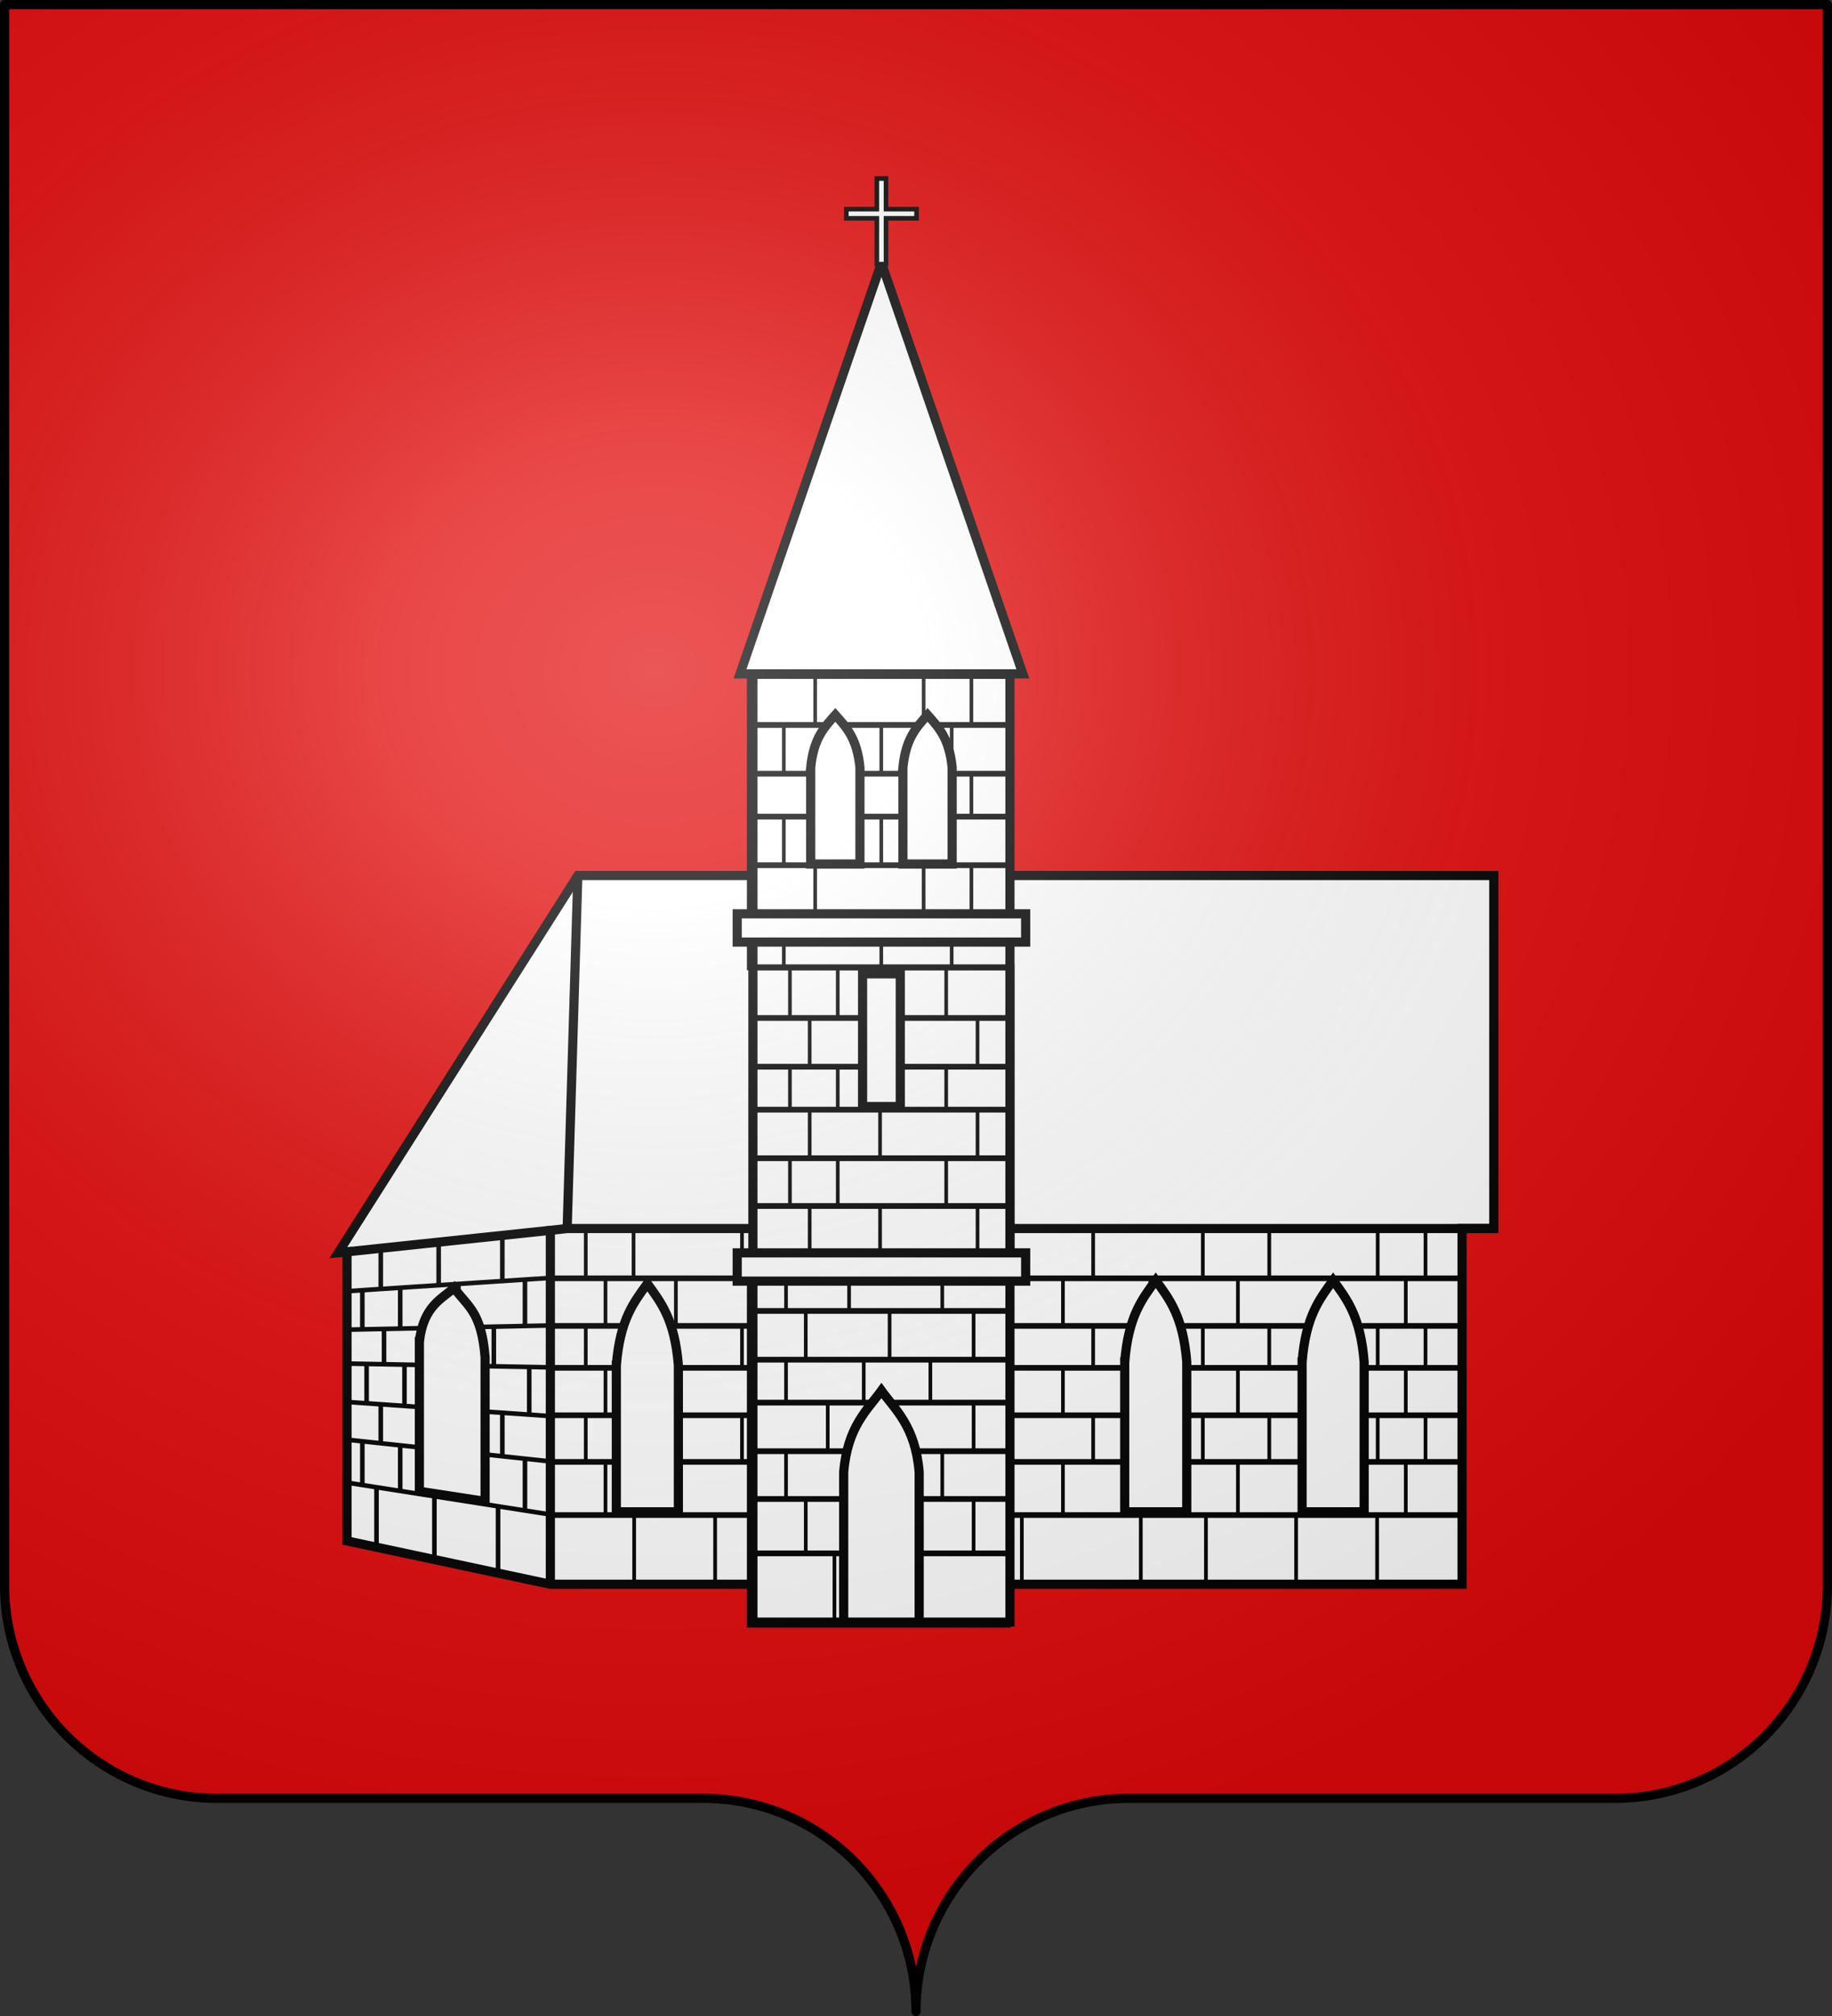 <?xml version="1.0" encoding="UTF-8" standalone="no"?>
<svg
   xmlns:dc="http://purl.org/dc/elements/1.1/"
   xmlns:cc="http://creativecommons.org/ns#"
   xmlns:rdf="http://www.w3.org/1999/02/22-rdf-syntax-ns#"
   xmlns:svg="http://www.w3.org/2000/svg"
   xmlns="http://www.w3.org/2000/svg"
   xmlns:xlink="http://www.w3.org/1999/xlink"
   xmlns:sodipodi="http://sodipodi.sourceforge.net/DTD/sodipodi-0.dtd"
   xmlns:inkscape="http://www.inkscape.org/namespaces/inkscape"
   height="660"
   width="600"
   version="1.0"
   id="svg2"
   sodipodi:version="0.32"
   inkscape:version="0.48.0 r9654"
   sodipodi:docname="Ammertzwiller (68).svg"
   inkscape:export-filename="/Users/olivier/Desktop/Blason Rouge/Blason_Vide_3D.png"
   inkscape:export-xdpi="144"
   inkscape:export-ydpi="144">
  <rect width="100%" height="100%" fill="#333333" stroke="none"/>
  <sodipodi:namedview
     inkscape:window-height="712"
     inkscape:window-width="1024"
     inkscape:pageshadow="2"
     inkscape:pageopacity="0.0"
     guidetolerance="10.0"
     gridtolerance="10.0"
     objecttolerance="10.0"
     borderopacity="1.0"
     bordercolor="#666666"
     pagecolor="#ffffff"
     id="base"
     showgrid="false"
     height="660px"
     inkscape:zoom="0.80151515"
     inkscape:cx="298.58015"
     inkscape:cy="347.93874"
     inkscape:window-x="-4"
     inkscape:window-y="-4"
     inkscape:current-layer="layer4"
     inkscape:window-maximized="1"
     showguides="true"
     inkscape:guide-bbox="true" />
  <desc
     id="desc4">Flag of Canton of Valais (Wallis)</desc>
  <defs
     id="defs6">
    <linearGradient
       id="linearGradient2893">
      <stop
         style="stop-color:white;stop-opacity:0.314;"
         offset="0"
         id="stop2895" />
      <stop
         id="stop2897"
         offset="0.19"
         style="stop-color:white;stop-opacity:0.251;" />
      <stop
         style="stop-color:#6b6b6b;stop-opacity:0.125;"
         offset="0.6"
         id="stop2901" />
      <stop
         style="stop-color:black;stop-opacity:0.125;"
         offset="1"
         id="stop2899" />
    </linearGradient>
    <linearGradient
       id="linearGradient2885">
      <stop
         id="stop2887"
         offset="0"
         style="stop-color:white;stop-opacity:1;" />
      <stop
         style="stop-color:white;stop-opacity:1;"
         offset="0.229"
         id="stop2891" />
      <stop
         id="stop2889"
         offset="1"
         style="stop-color:black;stop-opacity:1;" />
    </linearGradient>
    <linearGradient
       id="linearGradient2955">
      <stop
         id="stop2867"
         offset="0"
         style="stop-color:#fd0000;stop-opacity:1;" />
      <stop
         style="stop-color:#e77275;stop-opacity:0.659;"
         offset="0.5"
         id="stop2873" />
      <stop
         style="stop-color:black;stop-opacity:0.323;"
         offset="1"
         id="stop2959" />
    </linearGradient>
    <radialGradient
       inkscape:collect="always"
       xlink:href="#linearGradient2955"
       id="radialGradient2961"
       cx="225.524"
       cy="218.901"
       fx="225.524"
       fy="218.901"
       r="300"
       gradientTransform="matrix(-4.167939e-4,2.183,-1.884,-3.599562e-4,615.597,-289.121)"
       gradientUnits="userSpaceOnUse" />
    <polygon
       id="star"
       transform="scale(53,53)"
       points="0,-1 0.588,0.809 -0.951,-0.309 0.951,-0.309 -0.588,0.809 0,-1 " />
    <clipPath
       id="clip">
      <path
         d="M 0,-200 L 0,600 L 300,600 L 300,-200 L 0,-200 z "
         id="path10" />
    </clipPath>
    <radialGradient
       inkscape:collect="always"
       xlink:href="#linearGradient2955"
       id="radialGradient1911"
       gradientUnits="userSpaceOnUse"
       gradientTransform="matrix(-4.167939e-4,2.183,-1.884,-3.599562e-4,615.597,-289.121)"
       cx="225.524"
       cy="218.901"
       fx="225.524"
       fy="218.901"
       r="300" />
    <radialGradient
       inkscape:collect="always"
       xlink:href="#linearGradient2955"
       id="radialGradient2865"
       gradientUnits="userSpaceOnUse"
       gradientTransform="matrix(0,1.749,-1.593,-1.049767e-7,551.788,-191.29)"
       cx="225.524"
       cy="218.901"
       fx="225.524"
       fy="218.901"
       r="300" />
    <radialGradient
       inkscape:collect="always"
       xlink:href="#linearGradient2955"
       id="radialGradient2871"
       gradientUnits="userSpaceOnUse"
       gradientTransform="matrix(0,1.386,-1.323,-5.741131e-8,-158.082,-109.541)"
       cx="225.524"
       cy="218.901"
       fx="225.524"
       fy="218.901"
       r="300" />
    <radialGradient
       inkscape:collect="always"
       xlink:href="#linearGradient2893"
       id="radialGradient3163"
       gradientUnits="userSpaceOnUse"
       gradientTransform="matrix(1.353,0,0,1.349,-77.629,-85.747)"
       cx="221.445"
       cy="226.331"
       fx="221.445"
       fy="226.331"
       r="300" />
    <linearGradient
       id="linearGradient15693">
      <stop
         style="stop-color:#ffffff;stop-opacity:0.314"
         offset="0"
         id="stop15695" />
      <stop
         style="stop-color:#ffffff;stop-opacity:0.251"
         offset="0.19"
         id="stop15697" />
      <stop
         style="stop-color:#6b6b6b;stop-opacity:0.125"
         offset="0.6"
         id="stop15699" />
      <stop
         style="stop-color:#000000;stop-opacity:0.125"
         offset="1"
         id="stop15701" />
    </linearGradient>
    <radialGradient
       cx="221.445"
       cy="226.331"
       r="300"
       fx="221.445"
       fy="226.331"
       id="radialGradient1982"
       xlink:href="#linearGradient2893"
       gradientUnits="userSpaceOnUse"
       gradientTransform="matrix(1.353,0,0,1.349,-77.629,-85.747)" />
    <radialGradient
       gradientUnits="userSpaceOnUse"
       gradientTransform="matrix(0,2.342,-2.291,0,562.913,1323.77)"
       r="300"
       fy="153.928"
       fx="-483.508"
       cy="153.928"
       cx="-483.508"
       id="radialGradient2928"
       xlink:href="#linearGradient2955"
       inkscape:collect="always" />
    <radialGradient
       r="300"
       fy="218.901"
       fx="225.524"
       cy="218.901"
       cx="225.524"
       gradientTransform="matrix(-4.167939e-4,2.183,-1.884,-3.599562e-4,1395.597,-309.121)"
       gradientUnits="userSpaceOnUse"
       id="radialGradient1979"
       xlink:href="#linearGradient2955"
       inkscape:collect="always" />
    <clipPath
       id="clipPath1975">
      <path
         id="path1977"
         d="M 0,-200 L 0,600 L 300,600 L 300,-200 L 0,-200 z " />
    </clipPath>
    <polygon
       points="0,-1 0.588,0.809 -0.951,-0.309 0.951,-0.309 -0.588,0.809 0,-1 "
       transform="scale(53,53)"
       id="polygon1973" />
    <radialGradient
       gradientUnits="userSpaceOnUse"
       gradientTransform="matrix(-4.167939e-4,2.183,-1.884,-3.599562e-4,615.597,-289.121)"
       r="300"
       fy="218.901"
       fx="225.524"
       cy="218.901"
       cx="225.524"
       id="radialGradient1971"
       xlink:href="#linearGradient2955"
       inkscape:collect="always" />
    <linearGradient
       id="linearGradient1966">
      <stop
         id="stop2965"
         offset="0"
         style="stop-color:white;stop-opacity:0;" />
      <stop
         id="stop1969"
         offset="1"
         style="stop-color:black;stop-opacity:0.646;" />
    </linearGradient>
    <radialGradient
       gradientUnits="userSpaceOnUse"
       gradientTransform="matrix(1.36,0,0,1.355,-79.528,-87.645)"
       r="300"
       fy="218.01"
       fx="203.198"
       cy="218.01"
       cx="203.198"
       id="radialGradient2883"
       xlink:href="#linearGradient2893"
       inkscape:collect="always" />
    <linearGradient
       id="linearGradient1955">
      <stop
         id="stop1957"
         offset="0"
         style="stop-color:white;stop-opacity:0.314;" />
      <stop
         style="stop-color:white;stop-opacity:0.251;"
         offset="0.19"
         id="stop1959" />
      <stop
         id="stop1961"
         offset="0.6"
         style="stop-color:#6b6b6b;stop-opacity:0.125;" />
      <stop
         id="stop1963"
         offset="1"
         style="stop-color:black;stop-opacity:0.125;" />
    </linearGradient>
    <inkscape:perspective
       id="perspective8511"
       inkscape:persp3d-origin="372.04724 : 350.78739 : 1"
       inkscape:vp_z="744.09448 : 526.18109 : 1"
       inkscape:vp_y="0 : 1000 : 0"
       inkscape:vp_x="0 : 526.18109 : 1"
       sodipodi:type="inkscape:persp3d" />
    <inkscape:perspective
       id="perspective2445"
       inkscape:persp3d-origin="372.04724 : 350.78739 : 1"
       inkscape:vp_z="744.09448 : 526.18109 : 1"
       inkscape:vp_y="0 : 1000 : 0"
       inkscape:vp_x="0 : 526.18109 : 1"
       sodipodi:type="inkscape:persp3d" />
    <radialGradient
       r="300"
       fy="200.448"
       fx="285.186"
       cy="200.448"
       cx="285.186"
       gradientTransform="matrix(1.551,0,0,1.35,-152.894,151.099)"
       gradientUnits="userSpaceOnUse"
       id="radialGradient11919"
       xlink:href="#linearGradient2893-4"
       inkscape:collect="always" />
    <linearGradient
       id="linearGradient2893-4">
      <stop
         id="stop2895-0"
         offset="0"
         style="stop-color:white;stop-opacity:0.314;" />
      <stop
         style="stop-color:white;stop-opacity:0.251;"
         offset="0.19"
         id="stop2897-9" />
      <stop
         id="stop2901-4"
         offset="0.6"
         style="stop-color:#6b6b6b;stop-opacity:0.125;" />
      <stop
         id="stop2899-8"
         offset="1"
         style="stop-color:black;stop-opacity:0.125;" />
    </linearGradient>
    <inkscape:perspective
       id="perspective2445-5"
       inkscape:persp3d-origin="372.04724 : 350.78739 : 1"
       inkscape:vp_z="744.09448 : 526.18109 : 1"
       inkscape:vp_y="0 : 1000 : 0"
       inkscape:vp_x="0 : 526.18109 : 1"
       sodipodi:type="inkscape:persp3d" />
    <radialGradient
       r="300"
       fy="200.448"
       fx="285.186"
       cy="200.448"
       cx="285.186"
       gradientTransform="matrix(1.551,0,0,1.35,-152.894,151.099)"
       gradientUnits="userSpaceOnUse"
       id="radialGradient11919-1"
       xlink:href="#linearGradient2893-45"
       inkscape:collect="always" />
    <linearGradient
       id="linearGradient2893-45">
      <stop
         id="stop2895-5"
         offset="0"
         style="stop-color:white;stop-opacity:0.314;" />
      <stop
         style="stop-color:white;stop-opacity:0.251;"
         offset="0.19"
         id="stop2897-1" />
      <stop
         id="stop2901-7"
         offset="0.6"
         style="stop-color:#6b6b6b;stop-opacity:0.125;" />
      <stop
         id="stop2899-1"
         offset="1"
         style="stop-color:black;stop-opacity:0.125;" />
    </linearGradient>
  </defs>
  <g
     inkscape:groupmode="layer"
     id="layer3"
     inkscape:label="Fond écu"
     style="display:inline">
    <g
       id="layer1-7"
       inkscape:label="Calque 1"
       transform="translate(-75,-202.362)"
       style="fill:#e20909">
      <g
         style="fill:#e20909;stroke:none;display:inline"
         id="g4195"
         inkscape:label="Calque 1"
         transform="translate(2.5e-6,2.6171874e-6)">
        <path
           sodipodi:nodetypes="cssccccssc"
           d="m 375,860.862 c 0,-38.504 31.203,-69.754 69.65,-69.754 38.447,0 120.753,0 159.2,0 38.447,0 69.65,-31.25 69.65,-69.754 l 0,-517.493 -597,2e-5 -1e-5,517.493 c 0,38.504 31.203,69.754 69.65,69.754 38.447,0 120.753,0 159.2,0 38.447,0 69.65,31.25 69.65,69.754 z"
           style="fill:#e20909;fill-opacity:1;fill-rule:nonzero;stroke:none;display:inline"
           id="path4197"
           inkscape:connector-curvature="0" />
      </g>
    </g>
  </g>
  <g
     inkscape:groupmode="layer"
     id="layer4"
     inkscape:label="Meubles">
    <g
       id="g5696"
       transform="translate(2000,0)">
      <g
         id="g5698" />
      <g
         id="g5720"
         transform="translate(0,29.3)"
         style="stroke:#2b5df2" />
      <g
         style="stroke:#5ab532;stroke-width:0.947"
         transform="matrix(1,0,0,1.116,0,12.72)"
         id="g5742" />
      <g
         id="g5764"
         transform="matrix(-0.925,0,0,1.419,2726.482,-93.301)"
         style="stroke:#a228a4;stroke-width:0.873" />
    </g>
    <g
       id="g4046"
       transform="translate(-1999.947,10.377)">
      <g
         transform="translate(-1000,0)"
         style="fill:#ffffff;stroke:#000000;stroke-width:3"
         id="g3178">
        <path
           sodipodi:nodetypes="cccccccccc"
           inkscape:connector-curvature="0"
           style="color:#000000;fill:#ffffff;fill-opacity:1;stroke:#000000;stroke-width:3;stroke-linecap:butt;stroke-linejoin:miter;stroke-miterlimit:4;stroke-opacity:1;stroke-dashoffset:0;marker:none;visibility:visible;display:inline;overflow:visible;enable-background:accumulate"
           d="m 3189.188,276.25 -78.469,123.5 2.875,-0.312 0,94.656 66.594,14.187 298.593,2.5e-4 -2e-4,-116.469 10.406,5e-4 0,-115.562 z"
           id="path3169" />
        <path
           style="color:#000000;fill:#ffffff;stroke:#000000;stroke-width:3;stroke-linecap:butt;stroke-linejoin:miter;stroke-miterlimit:4;stroke-opacity:1;stroke-dashoffset:0;marker:none;visibility:visible;display:inline;overflow:visible;enable-background:accumulate"
           d="m 3489.175,391.825 c -101.16,0 -202.321,0 -303.481,0 l -74.988,7.922 m 78.488,-123.51 -3.5,115.587"
           id="path3174"
           inkscape:connector-curvature="0"
           sodipodi:nodetypes="ccccc" />
        <path
           inkscape:transform-center-y="54.272208"
           sodipodi:nodetypes="cc"
           inkscape:connector-curvature="0"
           id="path3176"
           d="m 3180.194,508.292 0,-115.587"
           style="color:#000000;fill:#ffffff;fill-opacity:1;stroke:#000000;stroke-width:3;stroke-linecap:butt;stroke-linejoin:miter;stroke-miterlimit:4;stroke-opacity:1;stroke-dashoffset:0;marker:none;visibility:visible;display:inline;overflow:visible;enable-background:accumulate" />
      </g>
      <g
         style="stroke:#000000"
         id="g5776"
         transform="matrix(-1,0,0,1,3659.988,0)">
        <g
           style="stroke:#000000"
           id="g5778" />
        <g
           id="g5800"
           transform="translate(0,29.3)"
           style="stroke:#000000" />
        <g
           style="stroke:#000000;stroke-width:0.947"
           transform="matrix(1,0,0,1.116,0,12.72)"
           id="g5822" />
        <g
           id="g5844"
           transform="matrix(-0.925,0,0,1.419,2726.482,-93.301)"
           style="stroke:#000000;stroke-width:0.873">
          <path
             sodipodi:nodetypes="cccccccccccccccccccccccccccccccccccccccccccccccccccccccccccccccccccccccccccccccccccccccccccccccccccccccccccccccccccccccccccccccccccccccccccccccccccccccccccccccccccccccccccccccccccccccccccccccccccccccccccccccccccccccccccccccccccccccccccccccccccccccccccccccccccccccccccccccccccccccccccccccccccccccccccccccccccccccccccccccccccccccccccccccccccccccccccccccccccccccccccccccc"
             inkscape:connector-curvature="0"
             d="m 1478.244,424.066 36.462,0 0,-16.089 -36.462,0 z m 0,0 -17.133,0 0,-16.089 17.133,0 z m -40.2,0 23.067,0 0,-16.089 -23.067,0 z m 0,0 -31.933,0 0,-16.089 31.933,0 z m -90.949,0 30.349,0 0,-16.089 -30.349,0 z m 30.349,0 28.667,0 0,-16.089 -28.667,0 z m 100.531,-39.107 29.138,0 0,10.763 -29.138,0 z m -130.88,23.018 20.195,2.5e-4 0,-12.256 -20.195,0 z m 45.12,0 -24.925,2.5e-4 0,-12.256 24.925,0 z m 0,0 34.505,0 0,-12.256 -34.505,0 z m 96.457,0 -30.976,0 0,-12.256 30.976,0 z m -30.976,0 -30.976,0 0,-12.256 30.976,0 z m -97.393,-23.018 -13.208,0 0,10.763 13.208,0 z m 0,0 16.928,0 0,10.763 -16.928,0 z m 55.324,0 23.519,0 0,10.763 -23.519,0 z m 62.348,0 -38.828,0 0,10.763 38.828,0 z m 0,-20.619 31,0 0,9.674 -31,0 z m -130.88,20.619 20.195,0 0,-10.944 -20.195,0 z m 45.12,0 -24.925,0 0,-10.944 24.925,0 z m 0,0 34.505,0 0,-10.944 -34.505,0 z m 96.457,0 -30.976,0 0,-10.944 30.976,0 z m -30.976,0 -30.976,0 0,-10.944 30.976,0 z m -97.393,-20.619 -13.208,0 0,9.674 13.208,0 z m 0,0 16.928,0 0,9.674 -16.928,0 z m 55.324,0 23.519,0 0,9.674 -23.519,0 z m 62.348,-22.375 31,0 0,11.395 -31,0 z m -130.88,22.375 20.195,0 0,-10.98 -20.195,0 z m 45.12,0 -24.925,0 0,-10.98 24.925,0 z m 0,0 34.505,0 0,-10.98 -34.505,0 z m 96.457,0 -30.976,0 0,-10.98 30.976,0 z m -30.976,0 -30.976,0 0,-10.98 30.976,0 z m -97.393,-22.375 -13.208,0 0,11.395 13.208,0 z m 0,0 16.928,0 0,11.395 -16.928,0 z m 55.324,0 -38.396,0 0,11.395 38.396,0 z m 0,0 23.519,0 0,11.395 -23.519,0 z m 62.348,0 -38.828,0 0,11.395 38.828,0 z m 36.732,82.101 42.118,0 0,-16.089 -42.118,0 z m 65.185,0 -23.067,0 0,-16.089 23.067,0 z m 0,0 31.933,0 0,-16.089 -31.933,0 z m 89.847,0 -29.247,0 0,-16.089 29.247,0 z m -29.247,0 -28.667,0 0,-16.089 28.667,0 z m -100.531,-39.107 -32.848,0 0,10.763 32.848,0 m 129.777,12.256 -19.093,0 0,-12.256 19.093,0 z m -44.018,0 24.925,0 0,-12.256 -24.925,0 z m 0,0 -34.505,0 0,-12.256 34.505,0 z m -96.457,0 30.976,0 0,-12.256 -30.976,0 z m 30.976,0 30.976,0 0,-12.256 -30.976,0 z m 97.393,-23.018 12.106,0 0,10.763 -12.106,0 z m 0,0 -16.928,0 0,10.763 16.928,0 z m -55.324,0 38.396,0 0,10.763 -38.396,0 z m 0,0 -23.519,0 0,10.763 23.519,0 z m -62.348,0 38.828,0 0,10.763 -38.828,0 z m 0,-20.619 -30.987,0 0,9.674 30.987,0 z m 129.777,20.619 -19.093,0 0,-10.944 19.093,0 z m -44.018,0 24.925,0 0,-10.944 -24.925,0 z m 0,0 -34.505,0 0,-10.944 34.505,0 z m -65.481,-10.944 -30.976,0 0,10.944 30.976,0 m 0,0 30.976,0 0,-10.944 -30.976,0 z m 97.393,-20.619 12.106,0 0,9.674 -12.106,0 z m 0,0 -16.928,0 0,9.674 16.928,0 z m -55.324,0 38.396,0 0,9.674 -38.396,0 z m 0,0 -23.519,0 0,9.674 23.519,0 z m -62.348,0 38.828,0 0,9.674 -38.828,0 z m 0,-22.375 -30.987,0 0,11.395 30.987,0 z m 129.777,22.375 -19.093,0 0,-10.98 19.093,0 z m -44.018,0 24.925,0 0,-10.98 -24.925,0 z m 0,0 -34.505,0 0,-10.98 34.505,0 z m -96.457,0 30.976,0 0,-10.98 -30.976,0 z m 30.976,0 30.976,0 0,-10.98 -30.976,0 z m 97.393,-22.375 12.106,0 0,11.395 -12.106,0 z m 0,0 -16.928,0 0,11.395 16.928,0 z m -55.324,0 38.396,0 0,11.395 -38.396,0 z m 0,0 -23.519,0 0,11.395 23.519,0 z m -62.348,0 38.828,0 0,11.395 -38.828,0 z"
             style="color:#000000;fill:none;stroke:#000000;stroke-width:1.309;stroke-linecap:butt;stroke-linejoin:miter;stroke-miterlimit:4;stroke-opacity:1;stroke-dashoffset:0;marker:none;visibility:visible;display:inline;overflow:visible;enable-background:accumulate"
             id="path5860" />
        </g>
      </g>
      <path
         sodipodi:nodetypes="ccccc"
         inkscape:connector-curvature="0"
         id="rect8572"
         d="m 2246.534,210.383 84.182,0 0,310.292 -84.182,0 z"
         style="color:#000000;fill:#ffffff;fill-opacity:1;stroke:#000000;stroke-width:3;stroke-linecap:butt;stroke-linejoin:miter;stroke-miterlimit:4;stroke-opacity:1;stroke-dashoffset:0;marker:none;visibility:visible;display:inline;overflow:visible;enable-background:accumulate" />
      <path
         sodipodi:nodetypes="cccc"
         inkscape:connector-curvature="0"
         id="path8575"
         d="M 2288.625,75.693 2242.309,210.23 l 92.632,0 z"
         style="fill:#ffffff;stroke:#000000;stroke-width:3;stroke-linecap:butt;stroke-linejoin:miter;stroke-opacity:1" />
      <path
         inkscape:connector-curvature="0"
         style="fill:#ffffff;fill-rule:evenodd;stroke:#000000;stroke-width:1.5;stroke-linecap:butt;stroke-linejoin:miter;stroke-miterlimit:4;stroke-opacity:1;stroke-dasharray:none"
         d="m 2287.125,58.1 0,-10.033 3,0 0,10.033 10,0 0,3 -10,0 0,15 -3,0 0,-15 -10,0 0,-2 0,-1 10,0 z"
         id="path8562"
         sodipodi:nodetypes="cccccccccccccc" />
      <g
         transform="translate(-1000,0)"
         id="g4011">
        <g
           style="stroke:#000000;stroke-width:0.988"
           id="g3953"
           transform="matrix(-1,0,0,1.024,4725.584,0.89)">
          <g
             style="stroke:#000000;stroke-width:0.988"
             id="g3955" />
          <g
             id="g3957"
             transform="translate(0,29.3)"
             style="stroke:#000000;stroke-width:0.988" />
          <g
             style="stroke:#000000;stroke-width:0.935"
             transform="matrix(1,0,0,1.116,0,12.72)"
             id="g3959" />
          <g
             id="g3961"
             transform="matrix(-0.925,0,0,1.419,2726.482,-93.301)"
             style="stroke:#000000;stroke-width:0.862">
            <path
               sodipodi:nodetypes="ccccccccccccccccccccccccccccccccccccccccccccccccccccccccccccccccccccccccccccccccccccccccccccccccccccccccccccccccccccccccccccc"
               inkscape:connector-curvature="0"
               d="m 1439.147,424.066 -33.036,0 0,-16.089 33.036,0 z m -92.052,0 30.349,0 0,-16.089 -30.349,0 z m 30.349,0 28.667,0 0,-16.089 -28.667,0 z m -30.349,-16.089 20.195,2.5e-4 0,-12.256 -20.195,0 z m 48.794,0 -28.599,2.5e-4 0,-12.256 28.599,0 z m 0,0 30.831,0 0,-12.256 -30.831,0 z m 43.257,0 -12.427,0 0,-12.256 12.427,0 z m -78.844,-23.018 -13.208,0 0,10.763 13.208,0 z m 0,0 27.517,0 0,10.763 -27.517,0 z m 55.324,0 23.52,0 0,10.763 -23.52,0 z m -68.532,0 27.974,0 0,-10.944 -27.974,0 z m 50.955,0 -22.981,0 0,-10.944 22.981,0 z m 0,0 28.67,0 0,-10.944 -28.67,0 z m 41.096,0 -12.427,0 0,-10.944 12.427,0 z m -78.844,-20.619 -13.208,0 0,9.674 13.208,0 z m 0,0 27.517,0 0,9.674 -27.517,0 z m 51.109,0 27.734,0 0,9.674 -27.734,0 z m -64.317,0 20.195,0 0,-10.98 -20.195,0 z m 49.875,0 -29.68,0 0,-10.98 29.68,0 z m 0,0 29.75,0 0,-10.98 -29.75,0 z m 42.177,0 -12.427,0 0,-10.98 12.427,0 z m -78.844,-22.375 -13.208,0 0,11.395 13.208,0 z m 0,0 22.33,0 0,11.395 -22.33,0 z m 55.324,0 -32.994,0 0,11.395 32.994,0 z m 0,0 23.52,0 0,11.395 -23.52,0 z"
               style="color:#000000;fill:none;stroke:#000000;stroke-width:1.294;stroke-linecap:butt;stroke-linejoin:miter;stroke-miterlimit:4;stroke-opacity:1;stroke-dashoffset:0;marker:none;visibility:visible;display:inline;overflow:visible;enable-background:accumulate"
               id="path3963" />
          </g>
        </g>
        <g
           transform="matrix(1,0,0,1.024,1851.174,-97.834)"
           id="g3987"
           style="stroke:#000000;stroke-width:0.988">
          <g
             id="g3989"
             style="stroke:#000000;stroke-width:0.988" />
          <g
             style="stroke:#000000;stroke-width:0.988"
             transform="translate(0,29.3)"
             id="g3991" />
          <g
             id="g3993"
             transform="matrix(1,0,0,1.116,0,12.72)"
             style="stroke:#000000;stroke-width:0.935" />
          <g
             style="stroke:#000000;stroke-width:0.862"
             transform="matrix(-0.925,0,0,1.419,2726.482,-93.301)"
             id="g3995">
            <path
               id="path3997"
               style="color:#000000;fill:none;stroke:#000000;stroke-width:1.294;stroke-linecap:butt;stroke-linejoin:miter;stroke-miterlimit:4;stroke-opacity:1;stroke-dashoffset:0;marker:none;visibility:visible;display:inline;overflow:visible;enable-background:accumulate"
               d="m 1439.147,409.914 -20.195,2.5e-4 0,-12.256 20.195,0 z m -45.12,0 24.925,2.5e-4 0,-12.256 -24.925,0 z m 0,0 -34.505,0 0,-12.256 34.505,0 z m -46.932,0 12.427,0 0,-12.256 -12.427,0 z m 78.844,-23.018 13.208,0 0,10.763 -13.208,0 z m 0,0 -16.928,0 0,10.763 16.928,0 z m -55.324,0 -23.52,0 0,10.763 23.52,0 z m 68.532,0 -20.195,0 0,-10.944 20.195,0 z m -45.12,0 24.925,0 0,-10.944 -24.925,0 z m 0,0 -34.505,0 0,-10.944 34.505,0 z m -46.932,0 12.427,0 0,-10.944 -12.427,0 z m 78.844,-20.619 13.208,0 0,9.674 -13.208,0 z m 0,0 -16.928,0 0,9.674 16.928,0 z m -55.324,0 -23.52,0 0,9.674 23.52,0 z m 68.532,0 -20.195,0 0,-10.98 20.195,0 z m -45.12,0 24.925,0 0,-10.98 -24.925,0 z m 0,0 -34.505,0 0,-10.98 34.505,0 z m -46.932,0 12.427,0 0,-10.98 -12.427,0 z m 78.844,-22.375 13.208,0 0,11.395 -13.208,0 z m 0,0 -16.928,0 0,11.395 16.928,0 z m -55.324,0 38.396,0 0,11.395 -38.396,0 z m 0,0 -23.52,0 0,11.395 23.52,0 z"
               inkscape:connector-curvature="0"
               sodipodi:nodetypes="cccccccccccccccccccccccccccccccccccccccccccccccccccccccccccccccccccccccccccccccccccccccccccccccccccccccccccccc" />
          </g>
        </g>
        <g
           style="stroke:#000000;stroke-width:0.988"
           id="g3999"
           transform="matrix(-1,0,0,1.024,4725.584,-193.762)">
          <g
             style="stroke:#000000;stroke-width:0.988"
             id="g4001" />
          <g
             id="g4003"
             transform="translate(0,29.3)"
             style="stroke:#000000;stroke-width:0.988" />
          <g
             style="stroke:#000000;stroke-width:0.935"
             transform="matrix(1,0,0,1.116,0,12.72)"
             id="g4005" />
          <g
             id="g4007"
             transform="matrix(-0.925,0,0,1.419,2726.482,-93.301)"
             style="stroke:#000000;stroke-width:0.862">
            <path
               sodipodi:nodetypes="cccccccccccccccccccccccccccccccccccccccccccccccccccccccccccccccccccccccccccccccccccccccccccccccccccccccccccccc"
               inkscape:connector-curvature="0"
               d="m 1439.147,409.914 -20.195,2.5e-4 0,-12.256 20.195,0 z m -45.12,0 24.925,2.5e-4 0,-12.256 -24.925,0 z m 0,0 -34.505,0 0,-12.256 34.505,0 z m -46.932,0 12.427,0 0,-12.256 -12.427,0 z m 78.844,-23.018 13.208,0 0,10.763 -13.208,0 z m 0,0 -16.928,0 0,10.763 16.928,0 z m -55.324,0 -23.52,0 0,10.763 23.52,0 z m 68.532,0 -20.195,0 0,-10.944 20.195,0 z m -45.12,0 24.925,0 0,-10.944 -24.925,0 z m 0,0 -34.505,0 0,-10.944 34.505,0 z m -46.932,0 12.427,0 0,-10.944 -12.427,0 z m 78.844,-20.619 13.208,0 0,9.674 -13.208,0 z m 0,0 -16.928,0 0,9.674 16.928,0 z m -55.324,0 -23.52,0 0,9.674 23.52,0 z m 68.532,0 -20.195,0 0,-10.98 20.195,0 z m -45.12,0 24.925,0 0,-10.98 -24.925,0 z m 0,0 -34.505,0 0,-10.98 34.505,0 z m -46.932,0 12.427,0 0,-10.98 -12.427,0 z m 78.844,-22.375 13.208,0 0,11.395 -13.208,0 z m 0,0 -16.928,0 0,11.395 16.928,0 z m -55.324,0 38.396,0 0,11.395 -38.396,0 z m 0,0 -23.52,0 0,11.395 23.52,0 z"
               style="color:#000000;fill:none;stroke:#000000;stroke-width:1.294;stroke-linecap:butt;stroke-linejoin:miter;stroke-miterlimit:4;stroke-opacity:1;stroke-dashoffset:0;marker:none;visibility:visible;display:inline;overflow:visible;enable-background:accumulate"
               id="path4009" />
          </g>
        </g>
      </g>
      <path
         style="fill:#ffffff;stroke:#000000;stroke-width:3;stroke-linecap:butt;stroke-linejoin:miter;stroke-opacity:1"
         d="m 2276.265,471.615 0,49.06 24.72,0 0,-49.06 c -1.21,-15.021 -7.925,-20.582 -12.36,-26.734 -4.435,6.152 -11.15,11.713 -12.36,26.734 z"
         id="path3138"
         inkscape:connector-curvature="0"
         sodipodi:nodetypes="cccccc" />
      <path
         sodipodi:nodetypes="cccccc"
         inkscape:connector-curvature="0"
         id="path3145"
         d="m 2201.802,436.583 0,47.974 20.32,0 0,-47.974 c -1.21,-15.021 -5.725,-20.582 -10.16,-26.734 -4.435,6.152 -8.95,11.713 -10.16,26.734 z"
         style="fill:#ffffff;stroke:#000000;stroke-width:3;stroke-linecap:butt;stroke-linejoin:miter;stroke-opacity:1" />
      <path
         style="fill:#ffffff;stroke:#000000;stroke-width:3;stroke-linecap:butt;stroke-linejoin:miter;stroke-opacity:1"
         d="m 2368.302,435.497 0,49.06 20.32,0 0,-49.06 c -1.21,-15.021 -5.725,-20.582 -10.16,-26.734 -4.435,6.152 -8.95,11.713 -10.16,26.734 z"
         id="path3134"
         inkscape:connector-curvature="0"
         sodipodi:nodetypes="cccccc" />
      <path
         sodipodi:nodetypes="cccccc"
         inkscape:connector-curvature="0"
         id="path3136"
         d="m 2426.402,435.497 0,49.06 20.32,0 0,-49.06 c -1.21,-15.021 -5.725,-20.582 -10.16,-26.734 -4.435,6.152 -8.95,11.713 -10.16,26.734 z"
         style="fill:#ffffff;stroke:#000000;stroke-width:3;stroke-linecap:butt;stroke-linejoin:miter;stroke-opacity:1" />
      <g
         transform="translate(-2000,0)"
         style="stroke:#000000"
         id="g3920">
        <path
           style="color:#000000;fill:none;stroke:#000000;stroke-width:1.5;stroke-linecap:butt;stroke-linejoin:miter;stroke-miterlimit:4;stroke-opacity:1;stroke-dashoffset:0;marker:none;visibility:visible;display:inline;overflow:visible;enable-background:accumulate"
           d="m 4180.24,391.812 -67.217,7.511 0,94.021 67.217,14.937 z"
           id="path3747"
           inkscape:connector-curvature="0"
           sodipodi:nodetypes="ccccc" />
        <path
           style="color:#000000;fill:none;stroke:#000000;stroke-width:1.5;stroke-linecap:butt;stroke-linejoin:miter;stroke-miterlimit:4;stroke-opacity:1;stroke-dashoffset:0;marker:none;visibility:visible;display:inline;overflow:visible;enable-background:accumulate"
           d="M 4113.023,412.373 4180.24,407.977"
           id="path6123"
           inkscape:connector-curvature="0"
           sodipodi:nodetypes="cc" />
        <path
           style="color:#000000;fill:none;stroke:#000000;stroke-width:1.5;stroke-linecap:butt;stroke-linejoin:miter;stroke-miterlimit:4;stroke-opacity:1;stroke-dashoffset:0;marker:none;visibility:visible;display:inline;overflow:visible;enable-background:accumulate"
           d="m 4180.24,485.457 -67.217,-10.538"
           id="path6039"
           inkscape:connector-curvature="0"
           sodipodi:nodetypes="cc" />
        <path
           style="color:#000000;fill:none;stroke:#000000;stroke-width:1.5;stroke-linecap:butt;stroke-linejoin:miter;stroke-miterlimit:4;stroke-opacity:1;stroke-dashoffset:0;marker:none;visibility:visible;display:inline;overflow:visible;enable-background:accumulate"
           d="M 4113.023,448.559 4180.24,453.238"
           id="path3731"
           inkscape:connector-curvature="0"
           sodipodi:nodetypes="cc" />
        <path
           style="color:#000000;fill:none;stroke:#000000;stroke-width:1.5;stroke-linecap:butt;stroke-linejoin:miter;stroke-miterlimit:4;stroke-opacity:1;stroke-dashoffset:0;marker:none;visibility:visible;display:inline;overflow:visible;enable-background:accumulate"
           d="m 4180.24,468.071 -67.217,-7.187"
           id="path6055"
           inkscape:connector-curvature="0"
           sodipodi:nodetypes="cc" />
        <path
           style="color:#000000;fill:none;stroke:#000000;stroke-width:1.5;stroke-linecap:butt;stroke-linejoin:miter;stroke-miterlimit:4;stroke-opacity:1;stroke-dashoffset:0;marker:none;visibility:visible;display:inline;overflow:visible;enable-background:accumulate"
           d="m 4180.24,423.553 -67.217,1.394"
           id="path3703"
           inkscape:connector-curvature="0"
           sodipodi:nodetypes="cc" />
        <path
           style="color:#000000;fill:none;stroke:#000000;stroke-width:1.5;stroke-linecap:butt;stroke-linejoin:miter;stroke-miterlimit:4;stroke-opacity:1;stroke-dashoffset:0;marker:none;visibility:visible;display:inline;overflow:visible;enable-background:accumulate"
           d="m 4113.023,436.025 67.217,1.252"
           id="path6206"
           inkscape:connector-curvature="0"
           sodipodi:nodetypes="cc" />
        <path
           style="color:#000000;fill:none;stroke:#000000;stroke-width:1.5;stroke-linecap:butt;stroke-linejoin:miter;stroke-miterlimit:4;stroke-opacity:1;stroke-dashoffset:0;marker:none;visibility:visible;display:inline;overflow:visible;enable-background:accumulate"
           d="m 4163.064,482.65 0,21.907"
           id="path6017"
           inkscape:connector-curvature="0"
           sodipodi:nodetypes="cc" />
        <path
           sodipodi:nodetypes="cc"
           inkscape:connector-curvature="0"
           id="path3784"
           d="m 4123.254,476.475 0,19.207"
           style="color:#000000;fill:none;stroke:#000000;stroke-width:1.5;stroke-linecap:butt;stroke-linejoin:miter;stroke-miterlimit:4;stroke-opacity:1;stroke-dashoffset:0;marker:none;visibility:visible;display:inline;overflow:visible;enable-background:accumulate" />
        <path
           style="color:#000000;fill:none;stroke:#000000;stroke-width:1.5;stroke-linecap:butt;stroke-linejoin:miter;stroke-miterlimit:4;stroke-opacity:1;stroke-dashoffset:0;marker:none;visibility:visible;display:inline;overflow:visible;enable-background:accumulate"
           d="m 4142.221,479.452 0,20.307"
           id="path3786"
           inkscape:connector-curvature="0"
           sodipodi:nodetypes="cc" />
        <path
           sodipodi:nodetypes="cc"
           inkscape:connector-curvature="0"
           id="path3788"
           d="m 4131.021,462.652 0,15.207"
           style="color:#000000;fill:none;stroke:#000000;stroke-width:1.5;stroke-linecap:butt;stroke-linejoin:miter;stroke-miterlimit:4;stroke-opacity:1;stroke-dashoffset:0;marker:none;visibility:visible;display:inline;overflow:visible;enable-background:accumulate" />
        <path
           style="color:#000000;fill:none;stroke:#000000;stroke-width:1.5;stroke-linecap:butt;stroke-linejoin:miter;stroke-miterlimit:4;stroke-opacity:1;stroke-dashoffset:0;marker:none;visibility:visible;display:inline;overflow:visible;enable-background:accumulate"
           d="m 4118.615,460.998 0,15.207"
           id="path3790"
           inkscape:connector-curvature="0"
           sodipodi:nodetypes="cc" />
        <path
           style="color:#000000;fill:none;stroke:#000000;stroke-width:1.5;stroke-linecap:butt;stroke-linejoin:miter;stroke-miterlimit:4;stroke-opacity:1;stroke-dashoffset:0;marker:none;visibility:visible;display:inline;overflow:visible;enable-background:accumulate"
           d="m 4150.099,464.527 0,16.207"
           id="path3792"
           inkscape:connector-curvature="0"
           sodipodi:nodetypes="cc" />
        <path
           sodipodi:nodetypes="cc"
           inkscape:connector-curvature="0"
           id="path3794"
           d="m 4171.878,467.001 0,17.207"
           style="color:#000000;fill:none;stroke:#000000;stroke-width:1.5;stroke-linecap:butt;stroke-linejoin:miter;stroke-miterlimit:4;stroke-opacity:1;stroke-dashoffset:0;marker:none;visibility:visible;display:inline;overflow:visible;enable-background:accumulate" />
        <path
           sodipodi:nodetypes="cc"
           inkscape:connector-curvature="0"
           id="path3796"
           d="m 4164.464,452.15 0,14.207"
           style="color:#000000;fill:none;stroke:#000000;stroke-width:1.5;stroke-linecap:butt;stroke-linejoin:miter;stroke-miterlimit:4;stroke-opacity:1;stroke-dashoffset:0;marker:none;visibility:visible;display:inline;overflow:visible;enable-background:accumulate" />
        <path
           style="color:#000000;fill:none;stroke:#000000;stroke-width:1.5;stroke-linecap:butt;stroke-linejoin:miter;stroke-miterlimit:4;stroke-opacity:1;stroke-dashoffset:0;marker:none;visibility:visible;display:inline;overflow:visible;enable-background:accumulate"
           d="m 4124.654,449.475 0,12.607"
           id="path3798"
           inkscape:connector-curvature="0"
           sodipodi:nodetypes="cc" />
        <path
           sodipodi:nodetypes="cc"
           inkscape:connector-curvature="0"
           id="path3800"
           d="m 4143.621,450.452 0,13.707"
           style="color:#000000;fill:none;stroke:#000000;stroke-width:1.5;stroke-linecap:butt;stroke-linejoin:miter;stroke-miterlimit:4;stroke-opacity:1;stroke-dashoffset:0;marker:none;visibility:visible;display:inline;overflow:visible;enable-background:accumulate" />
        <path
           style="color:#000000;fill:none;stroke:#000000;stroke-width:1.5;stroke-linecap:butt;stroke-linejoin:miter;stroke-miterlimit:4;stroke-opacity:1;stroke-dashoffset:0;marker:none;visibility:visible;display:inline;overflow:visible;enable-background:accumulate"
           d="m 4132.421,436.352 0,13.407"
           id="path3802"
           inkscape:connector-curvature="0"
           sodipodi:nodetypes="cc" />
        <path
           sodipodi:nodetypes="cc"
           inkscape:connector-curvature="0"
           id="path3804"
           d="m 4120.015,435.898 0,12.807"
           style="color:#000000;fill:none;stroke:#000000;stroke-width:1.5;stroke-linecap:butt;stroke-linejoin:miter;stroke-miterlimit:4;stroke-opacity:1;stroke-dashoffset:0;marker:none;visibility:visible;display:inline;overflow:visible;enable-background:accumulate" />
        <path
           sodipodi:nodetypes="cc"
           inkscape:connector-curvature="0"
           id="path3806"
           d="m 4151.499,437.027 0,14.207"
           style="color:#000000;fill:none;stroke:#000000;stroke-width:1.5;stroke-linecap:butt;stroke-linejoin:miter;stroke-miterlimit:4;stroke-opacity:1;stroke-dashoffset:0;marker:none;visibility:visible;display:inline;overflow:visible;enable-background:accumulate" />
        <path
           style="color:#000000;fill:none;stroke:#000000;stroke-width:1.5;stroke-linecap:butt;stroke-linejoin:miter;stroke-miterlimit:4;stroke-opacity:1;stroke-dashoffset:0;marker:none;visibility:visible;display:inline;overflow:visible;enable-background:accumulate"
           d="m 4173.279,437.101 0,15.607"
           id="path3808"
           inkscape:connector-curvature="0"
           sodipodi:nodetypes="cc" />
        <path
           style="color:#000000;fill:none;stroke:#000000;stroke-width:1.5;stroke-linecap:butt;stroke-linejoin:miter;stroke-miterlimit:4;stroke-opacity:1;stroke-dashoffset:0;marker:none;visibility:visible;display:inline;overflow:visible;enable-background:accumulate"
           d="m 4131.021,411.053 0,13.506"
           id="path3898"
           inkscape:connector-curvature="0"
           sodipodi:nodetypes="cc" />
        <path
           sodipodi:nodetypes="cc"
           inkscape:connector-curvature="0"
           id="path3900"
           d="m 4118.615,411.699 0,12.906"
           style="color:#000000;fill:none;stroke:#000000;stroke-width:1.5;stroke-linecap:butt;stroke-linejoin:miter;stroke-miterlimit:4;stroke-opacity:1;stroke-dashoffset:0;marker:none;visibility:visible;display:inline;overflow:visible;enable-background:accumulate" />
        <path
           sodipodi:nodetypes="cc"
           inkscape:connector-curvature="0"
           id="path3902"
           d="m 4150.099,409.827 0,14.507"
           style="color:#000000;fill:none;stroke:#000000;stroke-width:1.5;stroke-linecap:butt;stroke-linejoin:miter;stroke-miterlimit:4;stroke-opacity:1;stroke-dashoffset:0;marker:none;visibility:visible;display:inline;overflow:visible;enable-background:accumulate" />
        <path
           style="color:#000000;fill:none;stroke:#000000;stroke-width:1.5;stroke-linecap:butt;stroke-linejoin:miter;stroke-miterlimit:4;stroke-opacity:1;stroke-dashoffset:0;marker:none;visibility:visible;display:inline;overflow:visible;enable-background:accumulate"
           d="m 4171.878,408.602 0,15.106"
           id="path3904"
           inkscape:connector-curvature="0"
           sodipodi:nodetypes="cc" />
        <path
           style="color:#000000;fill:none;stroke:#000000;stroke-width:1.5;stroke-linecap:butt;stroke-linejoin:miter;stroke-miterlimit:4;stroke-opacity:1;stroke-dashoffset:0;marker:none;visibility:visible;display:inline;overflow:visible;enable-background:accumulate"
           d="m 4164.464,393.651 0,15.207"
           id="path3906"
           inkscape:connector-curvature="0"
           sodipodi:nodetypes="cc" />
        <path
           sodipodi:nodetypes="cc"
           inkscape:connector-curvature="0"
           id="path3908"
           d="m 4124.654,397.776 0,13.707"
           style="color:#000000;fill:none;stroke:#000000;stroke-width:1.5;stroke-linecap:butt;stroke-linejoin:miter;stroke-miterlimit:4;stroke-opacity:1;stroke-dashoffset:0;marker:none;visibility:visible;display:inline;overflow:visible;enable-background:accumulate" />
        <path
           style="color:#000000;fill:none;stroke:#000000;stroke-width:1.5;stroke-linecap:butt;stroke-linejoin:miter;stroke-miterlimit:4;stroke-opacity:1;stroke-dashoffset:0;marker:none;visibility:visible;display:inline;overflow:visible;enable-background:accumulate"
           d="m 4143.621,396.053 0,14.406"
           id="path3910"
           inkscape:connector-curvature="0"
           sodipodi:nodetypes="cc" />
        <path
           sodipodi:nodetypes="cc"
           inkscape:connector-curvature="0"
           id="path3912"
           d="m 4125.721,424.552 0,11.707"
           style="color:#000000;fill:none;stroke:#000000;stroke-width:1.5;stroke-linecap:butt;stroke-linejoin:miter;stroke-miterlimit:4;stroke-opacity:1;stroke-dashoffset:0;marker:none;visibility:visible;display:inline;overflow:visible;enable-background:accumulate" />
        <path
           style="color:#000000;fill:none;stroke:#000000;stroke-width:1.5;stroke-linecap:butt;stroke-linejoin:miter;stroke-miterlimit:4;stroke-opacity:1;stroke-dashoffset:0;marker:none;visibility:visible;display:inline;overflow:visible;enable-background:accumulate"
           d="m 4141.099,424.428 0,12.306"
           id="path3916"
           inkscape:connector-curvature="0"
           sodipodi:nodetypes="cc" />
        <path
           sodipodi:nodetypes="cc"
           inkscape:connector-curvature="0"
           id="path3918"
           d="m 4161.679,424.002 0,13.008"
           style="color:#000000;fill:none;stroke:#000000;stroke-width:1.5;stroke-linecap:butt;stroke-linejoin:miter;stroke-miterlimit:4;stroke-opacity:1;stroke-dashoffset:0;marker:none;visibility:visible;display:inline;overflow:visible;enable-background:accumulate" />
      </g>
      <g
         style="fill:#ffffff;stroke:#e20909;stroke-width:3"
         transform="translate(937.8,-2.6)"
         id="g3142">
        <path
           style="fill:#ffffff;stroke:#000000;stroke-width:3;stroke-linecap:butt;stroke-linejoin:miter;stroke-opacity:1"
           d="m 1199.502,431.383 0,49.06 21.52,3.3 0,-47.16 c -1.21,-15.021 -5.725,-16.582 -10.16,-22.734 -3.801,3.521 -10.025,5.824 -11.36,17.534 z"
           id="path3140"
           inkscape:connector-curvature="0"
           sodipodi:nodetypes="cccccc" />
      </g>
      <g
         transform="translate(1.489,-1.5)"
         id="g3153"
         style="fill:#ffffff;stroke:#000000;stroke-width:2;stroke-opacity:1">
        <path
           style="fill:#ffffff;stroke:#000000;stroke-width:3;stroke-linecap:butt;stroke-linejoin:miter;stroke-opacity:1"
           d="m 2294.172,242.391 0,31.595 16.127,0 0,-31.595 c -0.96,-9.674 -4.544,-13.255 -8.064,-17.217 -3.52,3.962 -7.103,7.543 -8.064,17.217 z"
           id="path3149"
           inkscape:connector-curvature="0"
           sodipodi:nodetypes="cccccc" />
        <path
           sodipodi:nodetypes="cccccc"
           inkscape:connector-curvature="0"
           id="path3147"
           d="m 2263.972,242.391 0,31.595 16.127,0 0,-31.595 c -0.96,-9.674 -4.544,-13.255 -8.064,-17.217 -3.52,3.962 -7.103,7.543 -8.064,17.217 z"
           style="fill:#ffffff;stroke:#000000;stroke-width:3;stroke-linecap:butt;stroke-linejoin:miter;stroke-opacity:1" />
      </g>
      <path
         sodipodi:nodetypes="ccccc"
         inkscape:connector-curvature="0"
         id="rect8582"
         d="m 2241.389,288.789 94.472,0 0,9.25 -94.472,0 z"
         style="color:#000000;fill:#ffffff;fill-opacity:1;stroke:#000000;stroke-width:3;stroke-linecap:butt;stroke-linejoin:miter;stroke-miterlimit:4;stroke-opacity:1;stroke-dashoffset:0;marker:none;visibility:visible;display:inline;overflow:visible;enable-background:accumulate" />
      <rect
         y="308.438"
         x="2282.449"
         height="43.449"
         width="12.351"
         id="rect3151"
         style="color:#000000;fill:#ffffff;fill-opacity:1;stroke:#000000;stroke-width:3;stroke-linecap:butt;stroke-linejoin:miter;stroke-miterlimit:4;stroke-opacity:1;stroke-dasharray:none;stroke-dashoffset:0;marker:none;visibility:visible;display:inline;overflow:visible;enable-background:accumulate" />
      <path
         style="color:#000000;fill:#ffffff;fill-opacity:1;stroke:#000000;stroke-width:3;stroke-linecap:butt;stroke-linejoin:miter;stroke-miterlimit:4;stroke-opacity:1;stroke-dashoffset:0;marker:none;visibility:visible;display:inline;overflow:visible;enable-background:accumulate"
         d="m 2241.389,399.789 94.472,0 0,9.25 -94.472,0 z"
         id="path8585"
         inkscape:connector-curvature="0"
         sodipodi:nodetypes="ccccc" />
    </g>
  </g>
  <g
     inkscape:groupmode="layer"
     id="layer2"
     inkscape:label="Reflet final"
     sodipodi:insensitive="true">
    <g
       id="layer1-2"
       inkscape:label="Calque 1"
       transform="translate(-75,-202.362)">
      <path
         d="m 76.5,203.862 0,517.491 c 0,38.504 31.203,69.755 69.65,69.755 38.447,0 120.753,0 159.2,0 38.447,-10e-5 69.65,31.25 69.65,69.754 0,-38.504 31.203,-69.754 69.65,-69.754 38.447,-10e-5 120.753,0 159.2,0 38.447,0 69.65,-31.25 69.65,-69.755 l 0,-517.491 -597,0 z"
         style="fill:url(#radialGradient11919);fill-opacity:1;fill-rule:evenodd;stroke:none;display:inline"
         id="path2875"
         inkscape:connector-curvature="0" />
    </g>
  </g>
  <g
     inkscape:groupmode="layer"
     id="layer1"
     inkscape:label="Contour final"
     sodipodi:insensitive="true">
    <g
       id="layer1-76"
       inkscape:label="Calque 1"
       transform="translate(-75,-202.362)">
      <path
         sodipodi:nodetypes="cssccccssc"
         d="m 375,860.862 c 0,-38.504 31.203,-69.754 69.65,-69.754 38.447,0 120.753,0 159.2,0 38.447,0 69.65,-31.25 69.65,-69.754 l 0,-517.493 -597,2e-5 -1e-5,517.493 c 0,38.504 31.203,69.754 69.65,69.754 38.447,0 120.753,0 159.2,0 38.447,0 69.65,31.25 69.65,69.754 z"
         style="fill:none;stroke:#000000;stroke-width:3;stroke-linecap:round;stroke-linejoin:round;stroke-miterlimit:4;stroke-opacity:1;stroke-dasharray:none;stroke-dashoffset:0;display:inline"
         id="path1572"
         inkscape:connector-curvature="0" />
    </g>
  </g>
</svg>
